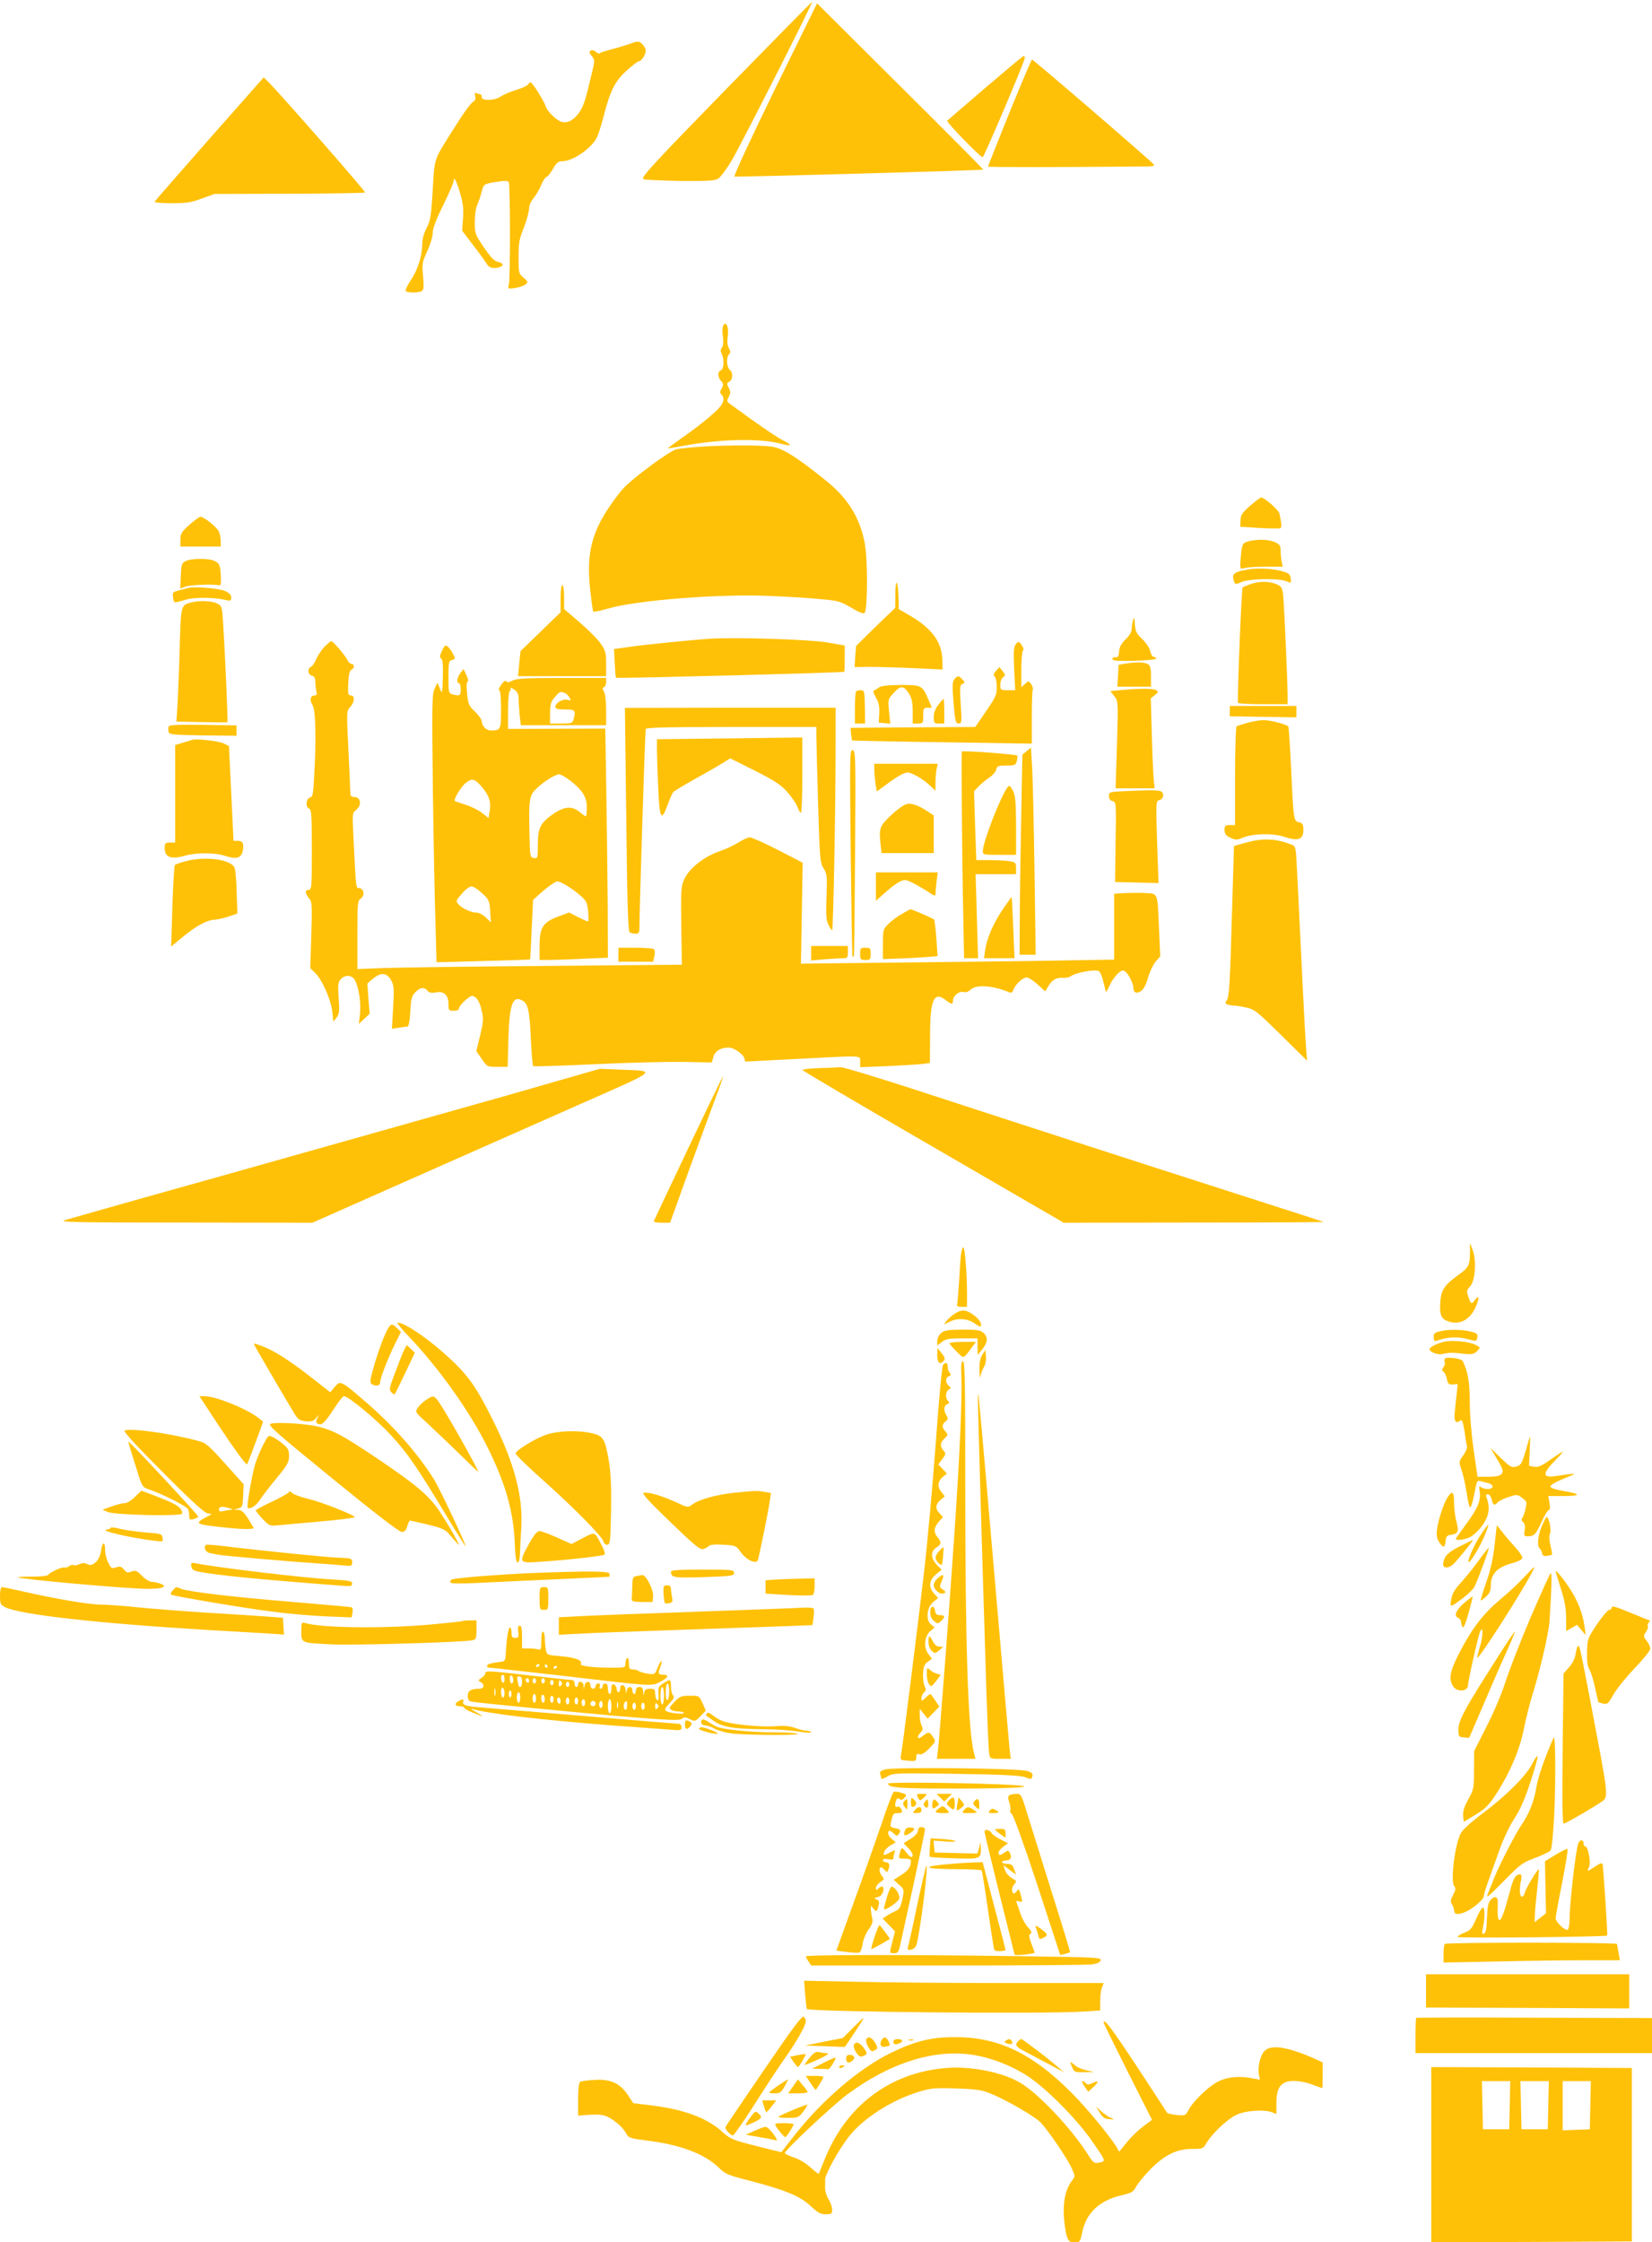 <?xml version="1.0" standalone="no"?>
<!DOCTYPE svg PUBLIC "-//W3C//DTD SVG 20010904//EN"
 "http://www.w3.org/TR/2001/REC-SVG-20010904/DTD/svg10.dtd">
<svg version="1.0" xmlns="http://www.w3.org/2000/svg"
 width="943pt" height="1280pt" viewBox="0 0 943 1280"
 preserveAspectRatio="xMidYMid meet">
<g transform="translate(0,1280) scale(0.1,-0.1)"
fill="#ffc107" stroke="none">
<path d="M4142 12288 c-427 -438 -487 -504 -469 -511 11 -4 106 -8 212 -10
161 -1 195 1 216 14 13 9 48 56 77 105 54 92 466 904 458 904 -2 0 -224 -226
-494 -502z"/>
<path d="M4422 12288 c-142 -292 -236 -494 -229 -496 17 -3 1418 35 1420 40 1
1 -212 216 -474 476 l-475 473 -242 -493z"/>
<path d="M3590 12548 c-30 -10 -79 -25 -108 -32 -29 -8 -56 -16 -59 -20 -4 -3
-14 0 -22 8 -10 9 -22 12 -29 7 -10 -6 -9 -13 6 -31 18 -22 18 -25 -1 -104
-35 -148 -46 -182 -69 -216 -30 -44 -67 -65 -101 -56 -29 7 -84 60 -93 91 -9
30 -76 135 -85 135 -4 0 -12 -6 -16 -13 -4 -7 -35 -21 -68 -31 -33 -10 -72
-27 -87 -37 -33 -24 -108 -26 -108 -4 0 8 -2 15 -4 15 -2 0 -12 3 -22 7 -14 5
-16 2 -12 -15 4 -13 1 -25 -7 -30 -18 -9 -58 -65 -133 -185 -95 -151 -92 -140
-102 -324 -9 -148 -13 -172 -35 -215 -16 -31 -25 -64 -25 -94 0 -65 -26 -146
-66 -205 -19 -28 -31 -55 -28 -60 7 -11 75 -12 92 0 11 6 12 25 7 84 -7 72 -5
80 24 143 17 37 31 83 31 104 0 25 19 76 60 159 33 67 60 129 60 139 0 30 17
-2 37 -73 16 -53 20 -88 16 -141 l-5 -71 64 -84 c36 -46 70 -94 77 -106 12
-23 42 -30 75 -17 24 9 19 22 -12 29 -21 4 -41 26 -80 83 -50 74 -52 80 -52
144 0 38 6 82 15 100 8 18 19 52 25 75 11 44 10 44 106 58 25 4 45 2 48 -4 9
-14 9 -550 1 -584 -7 -26 -6 -26 30 -22 41 6 75 21 75 35 0 5 -11 17 -25 28
-23 19 -25 26 -25 113 0 81 4 105 30 169 16 41 29 89 30 107 0 19 10 43 25 61
13 16 34 50 44 76 11 25 25 46 30 46 6 0 22 20 37 45 21 37 31 45 55 45 58 0
164 72 195 133 9 16 26 71 39 121 38 149 66 204 132 263 32 29 63 53 69 53 18
0 46 49 39 69 -3 10 -13 25 -23 33 -15 14 -23 14 -72 -4z"/>
<path d="M5625 12299 c-115 -99 -214 -184 -218 -188 -7 -7 181 -201 202 -209
7 -2 241 548 241 568 0 6 -3 10 -7 10 -5 0 -102 -82 -218 -181z"/>
<path d="M5762 12157 c-67 -166 -122 -305 -122 -308 0 -4 426 -4 913 1 21 0
37 4 35 9 -4 11 -689 601 -697 601 -3 0 -61 -136 -129 -303z"/>
<path d="M1195 12007 c-170 -193 -311 -355 -313 -359 -2 -4 42 -8 97 -8 85 0
113 4 174 27 l72 26 427 1 c235 1 429 4 432 7 5 5 -482 561 -552 631 l-27 26
-310 -351z"/>
<path d="M4126 10935 c-3 -9 -3 -36 1 -60 3 -29 1 -50 -6 -59 -9 -11 -9 -20
-2 -35 16 -30 14 -88 -4 -95 -20 -7 -19 -40 1 -61 14 -14 15 -20 4 -41 -11
-19 -11 -27 -2 -36 22 -22 12 -53 -25 -89 -54 -51 -127 -108 -212 -167 -41
-29 -72 -52 -69 -52 3 0 41 6 84 14 219 41 438 45 562 13 63 -17 67 -8 10 20
-35 17 -167 108 -302 208 -18 13 -18 17 -6 40 11 21 11 29 0 51 -13 23 -12 27
3 35 21 12 22 52 2 69 -18 15 -20 71 -3 88 9 9 9 17 -2 36 -8 16 -10 39 -6 65
9 56 -12 98 -28 56z"/>
<path d="M4000 10250 c-58 -4 -120 -10 -139 -15 -38 -8 -249 -164 -303 -223
-19 -21 -54 -67 -77 -101 -106 -156 -134 -276 -112 -479 7 -64 15 -120 17
-123 2 -4 40 4 85 17 164 48 639 85 924 72 99 -4 229 -12 289 -18 101 -9 114
-13 175 -49 43 -26 69 -36 76 -30 18 18 19 305 1 399 -28 148 -99 260 -228
362 -170 136 -244 181 -307 189 -69 9 -261 8 -401 -1z"/>
<path d="M7136 9913 c-46 -41 -54 -53 -55 -84 l-1 -36 111 -7 c60 -3 114 -4
118 -1 8 4 6 28 -5 82 -4 21 -86 93 -105 93 -5 0 -33 -21 -63 -47z"/>
<path d="M1081 9804 c-45 -40 -51 -51 -51 -85 l0 -39 115 0 115 0 0 29 c0 16
-4 41 -9 54 -10 25 -86 87 -107 87 -6 0 -35 -21 -63 -46z"/>
<path d="M7124 9709 c-28 -8 -32 -14 -38 -55 -3 -26 -6 -60 -6 -76 0 -26 2
-28 23 -21 12 4 66 8 120 8 l99 0 -6 29 c-3 16 -6 44 -6 63 0 29 -5 36 -35 49
-38 16 -103 17 -151 3z"/>
<path d="M1060 9597 c-23 -11 -25 -19 -28 -85 l-3 -72 28 11 c26 10 161 16
192 8 11 -3 14 7 12 46 -3 69 -8 80 -37 93 -33 16 -133 15 -164 -1z"/>
<path d="M7135 9551 c-94 -15 -108 -26 -89 -74 5 -14 10 -13 42 1 44 19 211
22 255 4 27 -12 28 -11 25 15 -2 22 -11 31 -38 39 -52 17 -138 23 -195 15z"/>
<path d="M5111 9413 l-1 -83 -112 -108 -111 -109 -5 -60 -4 -61 83 1 c46 0
159 -3 252 -7 l167 -8 0 39 c0 113 -54 191 -183 267 l-67 39 -1 61 c-2 100
-17 124 -18 29z"/>
<path d="M7137 9465 c-21 -7 -41 -16 -44 -18 -6 -7 -32 -649 -26 -659 2 -5 67
-8 144 -8 l139 0 0 48 c0 77 -20 533 -26 580 -5 38 -10 45 -39 58 -43 17 -98
17 -148 -1z"/>
<path d="M3200 9383 l0 -78 -114 -111 -115 -111 -7 -72 -7 -71 252 0 251 0 0
71 c0 62 -4 76 -31 115 -17 25 -71 79 -120 121 l-89 76 0 68 c0 39 -4 69 -10
69 -6 0 -10 -32 -10 -77z"/>
<path d="M1075 9444 c-11 -3 -36 -10 -56 -15 -32 -8 -35 -11 -31 -39 5 -35 0
-34 70 -14 54 16 164 15 235 -2 23 -5 27 -3 27 15 0 16 -11 26 -37 38 -38 15
-171 26 -208 17z"/>
<path d="M1087 9360 c-54 -16 -54 -16 -61 -247 -3 -120 -9 -266 -12 -325 l-7
-107 144 -3 c79 -2 145 -2 147 -1 4 1 -12 368 -24 561 -6 100 -7 103 -35 117
-30 16 -107 18 -152 5z"/>
<path d="M6468 9260 c-4 -14 -8 -36 -8 -51 0 -15 -13 -38 -34 -58 -25 -24 -36
-44 -38 -70 -2 -28 -7 -35 -20 -33 -10 2 -18 -3 -18 -10 0 -10 28 -12 125 -10
69 2 125 7 125 13 0 5 -6 9 -14 9 -7 0 -16 14 -20 32 -3 18 -23 47 -45 69 -34
32 -40 44 -43 86 -2 39 -4 43 -10 23z"/>
<path d="M4055 9154 c-105 -7 -377 -34 -465 -47 l-85 -12 4 -80 c2 -44 5 -82
7 -84 5 -5 1297 29 1303 34 2 2 3 37 3 77 l0 73 -103 18 c-102 17 -519 30
-664 21z"/>
<path d="M1852 9108 c-17 -18 -38 -50 -47 -71 -9 -21 -22 -40 -30 -44 -22 -8
-18 -44 5 -50 15 -4 20 -14 20 -37 0 -17 3 -41 6 -53 5 -17 2 -23 -10 -23 -25
0 -30 -27 -12 -55 18 -27 22 -199 9 -412 -5 -97 -8 -112 -24 -116 -23 -6 -26
-55 -4 -63 13 -5 15 -41 15 -235 0 -221 -1 -229 -20 -229 -22 0 -18 -22 8 -53
13 -14 14 -46 9 -206 l-6 -188 28 -27 c40 -38 91 -155 98 -222 l6 -56 18 23
c16 21 18 36 12 112 -5 76 -3 90 12 107 24 27 61 25 79 -2 23 -37 38 -133 31
-196 l-7 -57 31 29 31 29 -7 87 -6 86 32 27 c48 40 81 35 107 -15 13 -25 14
-51 8 -151 l-7 -120 39 6 c22 4 44 7 50 7 7 0 13 31 16 85 4 72 8 89 28 110
27 29 52 32 71 9 9 -11 22 -14 47 -9 46 9 72 -15 72 -67 0 -36 2 -38 30 -38
19 0 30 5 30 14 0 8 16 28 36 46 33 28 38 30 57 17 14 -9 27 -35 35 -70 13
-51 12 -64 -7 -147 l-22 -90 31 -45 c31 -45 31 -45 89 -45 l59 0 4 158 c6 200
24 251 79 221 33 -17 42 -57 49 -217 4 -84 10 -155 13 -158 3 -3 162 2 354 11
191 9 420 15 507 13 l159 -3 9 31 c9 34 41 54 88 54 31 0 90 -43 90 -66 0 -8
3 -14 8 -14 4 0 133 7 287 15 391 20 365 22 365 -16 l0 -31 153 6 c83 4 173 9
199 12 l46 6 1 153 c0 210 22 259 91 205 31 -25 40 -25 40 -2 0 27 35 56 60
49 14 -3 29 2 41 14 30 30 127 24 221 -16 11 -4 18 0 22 13 10 31 53 72 76 72
11 0 40 -18 63 -40 l43 -39 18 29 c21 37 49 52 85 48 16 -1 35 3 43 9 17 15
91 32 135 33 30 0 33 -3 48 -52 8 -28 15 -59 16 -67 0 -9 7 0 16 19 23 54 62
100 84 100 20 0 58 -66 59 -102 0 -25 18 -32 44 -15 14 10 28 36 39 75 9 33
29 74 43 92 l27 31 -7 157 c-9 209 -5 200 -75 204 -31 2 -84 1 -118 0 l-63 -4
0 -188 0 -188 -362 -6 c-200 -3 -602 -8 -895 -11 l-531 -6 5 288 5 288 -141
73 c-77 39 -150 72 -161 72 -10 0 -40 -13 -66 -30 -26 -16 -70 -37 -98 -46
-94 -31 -180 -98 -210 -163 -19 -43 -20 -61 -17 -267 l3 -221 -774 -7 c-425
-3 -842 -9 -925 -12 l-153 -6 0 195 c0 183 1 195 20 208 24 17 17 59 -10 59
-19 0 -18 -9 -34 327 -5 98 -4 103 18 121 32 25 25 72 -10 72 -17 0 -24 6 -24
20 0 11 -5 121 -11 246 -11 223 -11 226 10 248 26 28 28 66 4 66 -16 0 -18 9
-15 71 3 49 8 72 18 76 18 7 18 33 1 33 -8 0 -19 10 -24 23 -13 26 -82 107
-92 107 -4 0 -21 -15 -39 -32z"/>
<path d="M5799 9123 c-13 -15 -14 -40 -10 -141 l6 -122 -42 0 c-41 0 -43 1
-43 31 0 18 7 37 16 43 14 11 14 14 -3 35 l-18 23 -19 -21 c-15 -17 -17 -24
-8 -33 7 -7 12 -34 12 -61 0 -43 -7 -58 -62 -138 l-61 -89 -356 -2 -356 -3 3
-35 c2 -19 5 -36 6 -37 1 -1 232 -6 514 -10 l512 -8 0 147 c0 80 2 152 5 160
3 7 -1 22 -9 33 -14 19 -15 19 -35 1 l-21 -19 0 99 c0 55 4 104 9 110 6 5 3
18 -7 32 -17 22 -19 22 -33 5z"/>
<path d="M2523 9085 c-13 -28 -15 -38 -5 -44 9 -5 12 -35 10 -107 -3 -95 -4
-98 -17 -65 l-14 34 -16 -34 c-15 -31 -16 -85 -10 -584 4 -302 11 -646 15
-764 l6 -214 267 7 c146 4 267 8 267 9 1 1 5 78 9 171 l8 169 40 36 c22 20 53
45 70 55 29 20 30 19 71 -3 22 -12 60 -38 84 -59 39 -34 44 -42 49 -94 3 -32
3 -58 -1 -58 -4 0 -29 11 -57 25 l-50 26 -60 -22 c-89 -33 -109 -63 -109 -167
l0 -82 53 0 c28 0 116 3 195 7 l142 6 -1 291 c-1 160 -5 454 -8 654 l-6 363
-277 -1 -278 -1 0 105 c0 60 4 107 10 111 6 4 7 11 4 17 -4 5 5 2 20 -7 19
-13 26 -26 26 -50 0 -17 3 -60 6 -94 l7 -61 243 0 244 0 0 85 c0 50 -5 94 -12
106 -10 17 -10 23 0 26 6 3 12 16 12 29 l0 24 -252 0 c-207 0 -258 -3 -282
-15 -21 -11 -31 -12 -36 -4 -5 7 -15 -1 -29 -20 -12 -17 -18 -31 -12 -31 7 0
11 -38 11 -109 0 -117 -2 -121 -57 -121 -28 0 -52 24 -53 53 0 10 -18 34 -39
55 -36 34 -39 43 -45 105 -4 43 -3 67 4 67 5 0 2 16 -7 35 l-17 36 -18 -23
c-19 -25 -24 -58 -8 -58 6 0 10 -16 10 -35 0 -36 -6 -40 -47 -29 -22 6 -23 11
-23 99 0 85 2 93 21 98 19 5 19 7 5 34 -8 16 -22 35 -30 42 -13 11 -18 8 -33
-24z m701 -241 c9 -4 21 -15 27 -26 9 -18 8 -19 -11 -13 -25 8 -70 -18 -70
-40 0 -11 13 -15 55 -15 59 0 63 -5 49 -57 -6 -21 -12 -23 -70 -23 l-64 0 0
59 c0 49 4 65 26 90 27 33 32 35 58 25z m28 -498 c72 -55 98 -96 98 -155 0
-28 -3 -51 -6 -51 -3 0 -19 11 -36 25 -41 34 -83 32 -142 -6 -80 -54 -96 -83
-96 -178 0 -80 -1 -82 -22 -79 -23 3 -23 6 -26 153 -4 184 0 206 42 245 40 39
106 79 127 80 9 0 36 -15 61 -34z m-513 -25 c48 -52 65 -93 57 -144 l-7 -47
-37 29 c-20 16 -62 37 -92 46 -30 10 -58 20 -63 22 -11 6 34 82 62 104 32 26
48 24 80 -10z m13 -620 c39 -36 42 -42 46 -102 l4 -64 -29 28 c-16 15 -39 27
-51 27 -31 0 -84 24 -104 47 -17 19 -17 21 18 61 19 23 44 42 55 42 11 0 38
-17 61 -39z"/>
<path d="M6420 9011 l-35 -6 -3 -62 -4 -63 96 0 96 0 0 60 c0 48 -4 61 -19 70
-21 11 -74 11 -131 1z"/>
<path d="M5448 8923 c-12 -15 -13 -36 -5 -135 9 -106 12 -118 29 -118 18 0 19
6 12 110 -6 97 -5 110 10 116 16 6 16 8 0 25 -21 23 -27 24 -46 2z"/>
<path d="M5016 8875 c-10 -8 -23 -16 -28 -17 -6 -2 0 -20 12 -40 16 -28 21
-50 19 -90 l-3 -53 33 -3 33 -3 -7 69 c-7 70 -7 70 28 108 39 43 57 41 87 -8
15 -24 20 -51 20 -100 l0 -68 30 0 c29 0 30 2 30 45 0 41 2 45 25 45 l24 0
-20 48 c-35 80 -38 82 -158 82 -76 -1 -111 -5 -125 -15z"/>
<path d="M6402 8861 l-64 -6 22 -28 c23 -29 23 -30 16 -278 l-8 -249 112 0
111 0 -5 48 c-3 26 -8 141 -11 256 l-6 210 23 18 c20 15 21 19 8 28 -16 10
-91 11 -198 1z"/>
<path d="M4887 8853 c-4 -3 -7 -46 -7 -95 l0 -88 29 0 29 0 -1 95 c-2 89 -3
95 -23 95 -11 0 -24 -3 -27 -7z"/>
<path d="M5356 8777 c-17 -22 -26 -47 -26 -70 0 -34 2 -37 30 -37 l30 0 0 70
c0 39 -2 70 -4 70 -3 0 -16 -15 -30 -33z"/>
<path d="M7020 8740 l0 -29 190 -3 190 -3 0 33 0 32 -190 0 -190 0 0 -30z"/>
<path d="M3575 8122 c5 -461 10 -639 19 -644 6 -4 21 -8 34 -8 17 0 22 6 22
28 -1 74 32 1129 36 1140 3 9 109 12 489 12 l485 0 0 -57 c0 -32 5 -206 10
-387 9 -308 11 -331 31 -363 20 -31 21 -45 17 -161 -4 -99 -2 -134 10 -159 8
-18 18 -33 22 -33 7 0 20 715 20 1087 l0 183 -601 0 -602 -1 8 -637z"/>
<path d="M7121 8674 c-29 -8 -57 -17 -62 -20 -5 -3 -9 -131 -9 -285 l0 -279
-30 0 c-26 0 -30 -4 -30 -28 0 -22 7 -32 33 -44 30 -14 37 -14 68 -1 58 25
175 28 240 6 78 -26 109 -16 109 38 0 33 -4 40 -25 45 -31 8 -31 8 -45 303 -6
129 -13 238 -16 243 -8 13 -105 38 -143 37 -20 0 -60 -7 -90 -15z"/>
<path d="M963 8653 c-3 -6 -3 -20 -1 -30 3 -16 19 -18 196 -21 l192 -2 0 29 0
30 -191 3 c-141 2 -193 0 -196 -9z"/>
<path d="M3983 8583 l-233 -3 0 -58 c0 -31 3 -128 7 -214 7 -181 18 -202 53
-105 12 34 27 67 32 74 5 7 60 40 121 74 62 34 133 75 159 91 l46 29 140 -70
c113 -57 147 -79 185 -121 25 -28 52 -67 59 -86 6 -19 16 -34 20 -34 4 0 8 97
8 215 l0 215 -182 -2 c-101 -2 -288 -4 -415 -5z"/>
<path d="M1095 8576 c-5 -2 -29 -9 -52 -16 l-43 -13 0 -279 0 -278 -30 0 c-27
0 -30 -3 -30 -34 0 -49 38 -63 111 -42 68 20 175 20 235 0 63 -21 91 -13 100
30 7 42 0 56 -30 56 l-23 0 -13 271 -13 270 -30 15 c-27 14 -159 29 -182 20z"/>
<path d="M5860 8512 l-24 -20 -7 -373 c-4 -206 -8 -463 -8 -571 l-1 -198 46 0
46 0 -7 491 c-4 270 -10 536 -14 591 l-6 100 -25 -20z"/>
<path d="M4856 7933 c4 -323 8 -590 10 -592 2 -2 6 -2 8 0 2 2 5 267 7 589 4
553 3 585 -14 588 -16 3 -17 -26 -11 -585z"/>
<path d="M5490 8510 c-3 -48 2 -623 7 -862 l6 -318 40 0 40 0 -7 240 -7 240
115 0 116 0 0 34 c0 31 -3 34 -37 40 -21 3 -72 6 -114 6 l-76 0 -7 197 -6 196
27 29 c16 16 43 38 61 50 17 11 35 31 38 44 6 22 11 24 59 24 49 0 53 2 59 26
4 15 5 28 2 31 -6 7 -316 30 -316 23z"/>
<path d="M4991 8403 c0 -21 4 -57 7 -80 l7 -41 74 54 c45 33 84 54 100 54 27
0 86 -34 134 -78 l27 -26 0 46 c0 25 3 60 6 77 l7 31 -182 0 -181 0 1 -37z"/>
<path d="M5753 8308 c-39 -48 -143 -315 -143 -367 0 -20 5 -21 95 -21 l95 0 0
168 c-1 140 -4 172 -19 200 -14 26 -20 31 -28 20z"/>
<path d="M6403 8283 c-69 -4 -73 -5 -73 -27 0 -16 7 -26 21 -29 20 -6 21 -9
17 -234 l-3 -228 124 -3 124 -3 -8 234 c-7 232 -7 234 14 240 25 6 28 42 5 51
-15 6 -76 6 -221 -1z"/>
<path d="M5172 8209 c-35 -13 -122 -90 -139 -123 -11 -22 -13 -45 -8 -92 l7
-64 149 0 149 0 0 108 0 107 -33 22 c-53 36 -99 52 -125 42z"/>
<path d="M7170 8003 c-14 -2 -48 -10 -76 -18 l-50 -14 -13 -428 c-9 -337 -15
-432 -26 -449 -12 -19 -12 -23 1 -28 9 -3 24 -6 34 -6 11 0 43 -5 72 -11 50
-11 62 -21 201 -158 l148 -146 -6 75 c-5 65 -30 563 -51 1007 -7 141 -7 142
-33 152 -73 28 -133 35 -201 24z"/>
<path d="M1060 7884 c-30 -8 -58 -18 -62 -22 -3 -4 -10 -110 -14 -236 l-7
-229 68 56 c75 62 140 97 182 97 16 1 50 9 78 18 l50 17 -4 119 c-1 66 -7 130
-12 142 -18 48 -167 68 -279 38z"/>
<path d="M5000 7739 l0 -81 53 47 c28 26 66 54 83 62 28 14 34 13 80 -10 27
-14 66 -37 87 -51 32 -22 37 -23 37 -8 0 9 3 41 6 70 l7 52 -177 0 -176 0 0
-81z"/>
<path d="M5722 7606 c-54 -81 -89 -163 -99 -232 l-6 -44 87 0 87 0 -7 173 c-4
94 -8 173 -9 175 -2 2 -25 -31 -53 -72z"/>
<path d="M5150 7584 c-25 -14 -60 -39 -77 -57 -32 -30 -33 -33 -33 -117 l0
-85 83 3 c45 1 115 5 156 8 l73 6 -7 101 c-4 56 -10 105 -14 109 -4 5 -130 59
-135 58 -1 0 -21 -12 -46 -26z"/>
<path d="M4630 7359 l0 -42 77 7 c42 3 89 6 105 6 25 0 28 3 28 35 l0 35 -105
0 -105 0 0 -41z"/>
<path d="M3530 7350 l0 -40 99 0 99 0 7 30 c4 16 4 34 0 40 -3 6 -49 10 -106
10 l-99 0 0 -40z"/>
<path d="M4910 7355 c0 -32 2 -35 30 -35 28 0 30 3 30 35 0 32 -2 35 -30 35
-28 0 -30 -3 -30 -35z"/>
<path d="M4678 6703 c-54 -2 -98 -7 -98 -11 1 -4 336 -202 746 -439 l746 -433
746 1 c411 0 743 2 737 4 -5 2 -215 70 -465 150 -787 253 -1169 377 -1886 611
-210 68 -393 123 -405 122 -13 -1 -68 -4 -121 -5z"/>
<path d="M3170 6626 c-140 -41 -439 -126 -665 -189 -225 -64 -603 -170 -840
-237 -236 -67 -614 -173 -840 -236 -225 -64 -430 -122 -455 -129 -39 -12 58
-14 684 -14 l729 -1 546 242 c300 133 737 326 969 429 471 208 454 194 247
203 l-120 5 -255 -73z"/>
<path d="M3930 6248 c-107 -225 -196 -414 -198 -419 -2 -5 18 -9 45 -9 l48 0
109 303 c61 166 129 353 153 416 24 63 42 115 40 117 -1 1 -90 -182 -197 -408z"/>
<path d="M8391 5647 c-1 -73 -7 -83 -73 -130 -72 -53 -91 -81 -96 -143 -6 -71
2 -98 33 -112 67 -31 132 -2 166 72 25 54 24 79 -1 46 -21 -28 -23 -27 -39 19
-10 31 -9 37 11 58 29 31 37 147 14 208 l-15 40 0 -58z"/>
<path d="M5486 5643 c-3 -21 -8 -90 -11 -153 -4 -63 -9 -123 -11 -132 -4 -14
1 -18 25 -18 l31 0 0 73 c0 111 -12 267 -21 267 -4 0 -10 -17 -13 -37z"/>
<path d="M5470 5312 c-23 -10 -53 -34 -70 -56 -15 -19 -14 -19 17 -3 47 25
104 22 147 -8 32 -22 36 -22 36 -6 0 19 -31 51 -67 70 -24 12 -40 13 -63 3z"/>
<path d="M2333 5171 c171 -179 350 -430 450 -633 102 -205 147 -363 155 -540
3 -81 8 -118 17 -118 7 0 12 19 13 48 1 26 4 97 8 157 9 178 -41 365 -163 609
-91 183 -138 251 -240 346 -119 112 -261 210 -304 210 -6 0 22 -35 64 -79z"/>
<path d="M2216 5218 c-20 -31 -59 -136 -86 -232 -18 -64 -19 -80 -8 -87 24
-16 48 -10 48 11 0 23 49 148 90 229 l29 58 -23 22 c-28 26 -32 26 -50 -1z"/>
<path d="M5373 5191 c-13 -11 -23 -30 -23 -46 l0 -26 26 20 c23 18 41 21 115
21 l89 0 0 -47 1 -48 23 29 c34 41 38 71 11 96 -18 17 -34 20 -121 20 -82 -1
-103 -4 -121 -19z"/>
<path d="M8214 5199 c-26 -7 -32 -14 -30 -34 1 -18 5 -24 16 -19 55 21 118 25
172 11 56 -15 56 -15 61 8 3 20 -2 25 -39 34 -51 13 -136 13 -180 0z"/>
<path d="M8241 5140 c-41 -10 -81 -31 -81 -41 0 -19 55 -37 80 -27 14 5 50 7
80 4 83 -10 92 -9 113 13 19 19 19 19 -10 34 -37 19 -137 29 -182 17z"/>
<path d="M5420 5132 c0 -4 18 -25 40 -47 44 -43 36 -46 91 28 l20 27 -75 0
c-42 0 -76 -4 -76 -8z"/>
<path d="M1450 5126 c0 -4 167 -291 226 -388 24 -41 33 -47 68 -51 33 -3 45 0
59 17 l18 21 -10 -21 c-12 -24 -6 -34 20 -34 12 0 37 29 70 80 28 44 56 80 62
80 26 0 187 -134 268 -222 95 -103 148 -180 314 -455 60 -100 111 -181 112
-179 6 5 -148 330 -179 380 -94 150 -232 307 -395 447 -137 118 -140 120 -172
82 l-26 -31 -94 74 c-123 97 -218 159 -281 184 -53 21 -60 23 -60 16z"/>
<path d="M2307 5094 c-8 -16 -31 -74 -51 -128 -34 -89 -36 -100 -22 -114 9 -9
17 -14 19 -11 3 2 29 57 60 121 l55 116 -23 22 -23 22 -15 -28z"/>
<path d="M5350 5063 c0 -44 16 -57 38 -30 8 10 5 21 -13 42 l-24 30 -1 -42z"/>
<path d="M5608 5068 c-13 -20 -18 -45 -17 -90 1 -35 4 -50 6 -34 3 16 11 39
19 52 9 13 14 39 12 60 l-3 38 -17 -26z"/>
<path d="M8248 5044 c-4 -3 -4 -12 -1 -20 3 -8 -1 -21 -8 -30 -10 -13 -10 -17
0 -23 7 -5 16 -24 20 -42 6 -29 11 -34 35 -32 l27 2 -6 -57 c-3 -31 -8 -78
-11 -103 -6 -50 6 -69 30 -49 12 9 16 -2 26 -62 6 -40 12 -80 14 -88 1 -8 -9
-30 -22 -49 -25 -34 -25 -35 -10 -80 9 -25 22 -82 29 -126 6 -44 15 -84 19
-88 7 -8 18 29 35 121 5 24 11 32 23 28 10 -3 29 -8 45 -12 36 -8 36 -34 -1
-34 -15 0 -33 5 -40 12 -8 8 -10 3 -6 -24 9 -52 -10 -99 -77 -188 -32 -44 -59
-82 -59 -85 0 -11 52 -4 79 9 39 21 87 77 101 121 12 35 10 68 -5 108 -5 11
-2 17 8 17 9 0 18 -13 22 -30 7 -33 16 -37 34 -16 7 8 34 21 61 30 49 16 51
16 79 -5 27 -20 28 -23 19 -62 -5 -23 -13 -46 -19 -53 -6 -7 -4 -15 5 -23 10
-8 13 -23 9 -47 -5 -31 -3 -34 18 -34 36 0 46 10 79 83 17 37 35 67 41 67 7 0
8 14 4 40 l-7 40 88 0 c102 0 100 12 -3 29 -48 9 -73 17 -73 26 0 8 35 28 78
45 83 34 87 33 -55 13 -69 -9 -68 16 3 89 64 66 61 66 -31 2 -47 -33 -66 -41
-89 -37 l-28 6 4 83 c2 46 3 82 1 81 -2 -2 -13 -39 -25 -82 -21 -71 -26 -79
-53 -87 -27 -7 -35 -2 -89 50 l-59 57 27 -45 c47 -78 50 -88 36 -105 -9 -10
-31 -15 -74 -15 l-62 0 -22 153 c-13 91 -22 200 -22 272 0 112 -11 175 -40
235 -7 15 -90 27 -102 14z"/>
<path d="M5488 4934 c5 -110 -10 -447 -39 -874 -25 -377 -87 -1190 -95 -1252
l-6 -48 110 0 110 0 -8 33 c-34 123 -50 614 -50 1510 0 589 -2 727 -13 727
-10 0 -12 -22 -9 -96z"/>
<path d="M5383 5008 c-6 -7 -25 -211 -42 -453 -18 -242 -48 -573 -67 -735 -41
-351 -123 -1002 -131 -1040 -5 -27 -3 -28 41 -31 43 -4 46 -2 46 19 0 18 4 22
18 18 12 -4 30 6 56 33 38 39 39 40 22 65 -20 31 -26 32 -60 5 -29 -23 -37 -7
-10 22 12 13 13 22 5 38 -6 11 -11 37 -11 58 l0 38 23 -28 22 -28 34 35 33 34
-23 34 c-12 18 -24 35 -26 37 -2 3 -14 -6 -28 -19 -24 -23 -25 -23 -25 -3 0
11 7 26 15 33 12 10 12 16 3 34 -6 11 -10 44 -9 71 2 40 7 54 26 68 l25 18
-22 29 c-27 37 -21 101 14 130 l23 20 -22 18 c-30 26 -22 98 16 129 l26 21
-22 24 c-34 36 -30 77 9 110 l33 27 -27 28 c-36 37 -37 77 -3 99 30 20 31 28
5 61 -23 29 -19 55 13 91 l20 22 -22 23 c-24 27 -21 52 12 78 l20 17 -20 26
c-24 30 -20 62 11 87 l21 17 -24 26 -25 26 23 31 c21 28 21 32 7 48 -22 24
-20 46 6 70 20 19 20 22 5 39 -22 24 -21 41 1 58 14 11 15 16 5 33 -18 29 -16
58 4 65 12 5 14 9 5 18 -17 17 -15 55 4 66 14 8 14 10 0 21 -21 18 -20 47 1
55 12 5 14 9 5 18 -7 7 -12 22 -12 35 0 25 -12 30 -27 11z"/>
<path d="M5582 4835 c-2 -19 24 -908 48 -1670 6 -187 13 -355 16 -372 5 -33 5
-33 64 -33 l60 0 -6 43 c-2 23 -43 483 -89 1022 -86 996 -91 1046 -93 1010z"/>
<path d="M1156 4803 c157 -242 249 -372 255 -361 4 7 26 65 49 127 l42 115
-27 22 c-66 52 -244 124 -308 124 l-29 0 18 -27z"/>
<path d="M2433 4809 c-17 -11 -39 -31 -48 -45 -16 -25 -16 -25 57 -91 40 -37
121 -115 181 -173 59 -58 107 -104 107 -102 0 15 -191 353 -226 400 -29 38
-30 38 -71 11z"/>
<path d="M1544 4672 c-18 -6 35 -53 353 -312 240 -196 382 -305 396 -305 16 0
25 8 32 33 5 17 12 32 15 32 3 0 49 -11 102 -23 82 -20 101 -29 123 -56 15
-17 36 -42 47 -54 27 -31 -33 79 -100 181 -61 94 -135 156 -382 322 -171 114
-224 143 -309 165 -69 18 -244 29 -277 17z"/>
<path d="M711 4634 c-9 -4 64 -84 220 -240 178 -179 240 -234 259 -234 23 -1
22 -3 -12 -20 -71 -38 -65 -42 107 -60 61 -7 122 -10 138 -8 l27 3 -32 53
c-25 39 -39 52 -58 53 l-25 1 25 7 c23 6 25 12 28 72 l3 66 -62 69 c-146 163
-150 166 -203 180 -152 41 -380 73 -415 58z m599 -444 c21 -7 22 -8 5 -9 -11
-1 -30 -4 -42 -7 -17 -5 -23 -2 -23 10 0 17 19 19 60 6z"/>
<path d="M3115 4609 c-60 -21 -165 -85 -172 -105 -2 -6 68 -75 156 -153 177
-158 336 -319 346 -351 4 -13 13 -20 23 -18 15 3 17 26 20 197 2 141 -2 219
-13 284 -21 123 -32 141 -95 155 -80 19 -196 15 -265 -9z"/>
<path d="M1502 4552 c-16 -31 -37 -82 -46 -112 -19 -64 -49 -240 -42 -247 12
-12 49 12 70 46 13 20 56 76 95 123 62 75 71 92 71 126 0 33 -6 45 -31 66 -17
15 -44 33 -59 41 -28 14 -28 14 -58 -43z"/>
<path d="M740 4543 c4 -16 23 -74 40 -130 30 -98 33 -103 67 -114 72 -23 221
-99 227 -114 3 -9 6 -27 6 -40 0 -20 4 -22 25 -17 13 4 26 10 27 14 3 6 -390
428 -398 428 -2 0 1 -12 6 -27z"/>
<path d="M770 4255 c-20 -21 -44 -35 -59 -36 -15 0 -48 -9 -76 -19 l-50 -18
30 -13 c41 -18 425 -26 425 -9 0 32 -27 51 -124 89 -58 23 -106 41 -108 41 -2
0 -19 -16 -38 -35z"/>
<path d="M1650 4283 c0 -5 -43 -29 -95 -54 -52 -24 -94 -47 -95 -51 0 -4 18
-26 39 -49 40 -41 40 -41 98 -35 32 3 142 13 245 22 103 9 185 20 183 24 -9
15 -202 90 -270 105 -38 9 -77 23 -87 32 -10 9 -18 12 -18 6z"/>
<path d="M4195 4279 c-101 -10 -208 -39 -244 -68 -24 -18 -25 -18 -95 15 -79
36 -154 58 -182 52 -12 -2 29 -48 150 -164 136 -132 171 -161 189 -157 12 3
27 11 32 17 7 8 34 11 83 8 73 -4 74 -5 103 -46 31 -42 86 -67 95 -42 7 19 62
288 68 337 l7 46 -38 7 c-43 7 -44 7 -168 -5z"/>
<path d="M8264 4254 c-23 -34 -54 -129 -61 -185 -4 -34 -1 -53 12 -72 23 -36
33 -34 37 6 2 26 8 33 28 35 44 7 49 17 34 75 -8 29 -14 78 -14 110 0 62 -10
71 -36 31z"/>
<path d="M8799 4083 c-22 -55 -26 -112 -9 -123 4 -3 9 -14 12 -25 2 -15 10
-19 28 -17 14 2 27 6 29 7 2 2 -2 26 -9 54 -7 31 -8 56 -2 66 9 17 -6 95 -19
95 -4 0 -17 -26 -30 -57z"/>
<path d="M8452 4038 c-38 -58 -77 -146 -69 -155 8 -7 62 82 89 145 15 36 26
67 24 69 -2 2 -22 -25 -44 -59z"/>
<path d="M630 4078 c0 -4 -8 -8 -17 -9 -60 -3 119 -46 265 -64 52 -7 54 -6 50
16 -3 23 -8 24 -96 31 -52 4 -118 14 -148 21 -30 8 -54 10 -54 5z"/>
<path d="M8532 3984 c-8 -75 -22 -141 -47 -213 -20 -57 -34 -105 -33 -107 2
-2 16 8 31 22 20 19 27 34 27 63 0 65 34 102 113 125 44 12 67 24 67 34 0 8
-19 36 -42 61 -24 26 -57 64 -73 86 l-31 38 -12 -109z"/>
<path d="M3020 3988 c-61 -112 -61 -112 68 -103 143 9 349 32 362 40 6 4 0 24
-15 53 -42 81 -36 79 -108 42 l-65 -34 -82 37 c-45 20 -90 37 -101 37 -12 0
-31 -22 -59 -72z"/>
<path d="M8333 3973 c-69 -35 -89 -56 -95 -98 -4 -28 29 -31 57 -5 23 22 120
141 113 139 -2 0 -35 -16 -75 -36z"/>
<path d="M577 3948 c-7 -55 -47 -94 -79 -77 -15 8 -27 8 -45 0 -13 -6 -29 -9
-34 -5 -6 3 -16 0 -24 -6 -8 -7 -20 -10 -27 -8 -14 5 -84 -28 -94 -43 -3 -5
-44 -9 -91 -9 -48 0 -84 -2 -82 -4 11 -11 632 -66 742 -66 85 0 117 13 74 29
-16 6 -38 11 -51 11 -12 0 -37 15 -55 34 -29 30 -37 33 -60 25 -21 -9 -29 -7
-43 11 -15 18 -23 20 -45 13 -25 -9 -29 -6 -45 26 -10 19 -18 52 -18 73 0 51
-16 48 -23 -4z"/>
<path d="M1175 3981 c-14 -14 -2 -41 20 -46 14 -3 36 -7 50 -10 26 -6 419 -40
570 -50 50 -3 114 -8 143 -11 49 -5 52 -4 52 18 0 22 -4 23 -78 26 -74 3 -423
38 -645 65 -59 7 -110 11 -112 8z"/>
<path d="M5362 3947 c-27 -29 -28 -49 -3 -71 18 -16 19 -15 24 36 2 29 4 54 3
55 -2 2 -12 -7 -24 -20z"/>
<path d="M8446 3899 c-27 -38 -73 -96 -102 -128 -41 -44 -55 -69 -60 -101 -8
-49 -9 -49 69 9 27 20 55 48 63 62 19 37 87 220 82 224 -1 1 -25 -28 -52 -66z"/>
<path d="M1092 3859 c2 -17 12 -25 38 -30 101 -21 346 -45 833 -82 39 -3 47
-1 47 13 0 15 -16 18 -117 24 -166 9 -655 68 -776 92 -25 5 -28 3 -25 -17z"/>
<path d="M8700 3797 c-30 -33 -92 -91 -137 -128 -96 -81 -158 -161 -230 -299
-57 -107 -66 -157 -37 -198 23 -33 84 -27 84 8 0 25 60 292 70 309 17 31 16
-28 -1 -85 -10 -32 -17 -63 -16 -68 2 -5 55 71 119 170 112 173 213 344 206
348 -2 1 -28 -25 -58 -57z"/>
<path d="M3830 3828 c1 -34 14 -36 188 -31 159 6 172 7 172 24 0 18 -11 19
-180 19 -137 0 -180 -3 -180 -12z"/>
<path d="M3030 3820 c-185 -8 -438 -28 -452 -37 -5 -2 -8 -9 -8 -15 0 -8 41
-9 138 -5 75 4 279 13 452 21 173 8 316 15 318 15 1 1 2 8 2 16 0 17 -106 18
-450 5z"/>
<path d="M8880 3829 c0 -2 14 -47 30 -99 22 -69 30 -115 30 -168 l0 -73 31 18
31 18 25 -30 25 -30 -7 50 c-11 78 -41 154 -91 227 -39 57 -74 99 -74 87z"/>
<path d="M8737 3567 c-59 -138 -123 -304 -143 -367 -21 -66 -67 -175 -108
-255 l-71 -140 -1 -110 c0 -105 -2 -112 -33 -167 -23 -41 -31 -67 -29 -93 l3
-35 67 40 c54 33 75 53 114 112 81 124 140 260 163 381 12 59 33 143 47 187
45 145 94 354 99 425 12 181 14 275 8 275 -5 0 -56 -114 -116 -253z"/>
<path d="M3633 3803 c-21 -4 -23 -11 -24 -64 -1 -32 -2 -65 -3 -71 -1 -9 17
-13 59 -13 l60 0 3 32 c4 36 -41 124 -61 122 -7 -1 -22 -4 -34 -6z"/>
<path d="M5353 3791 c-13 -11 -23 -28 -23 -39 0 -26 35 -56 56 -48 16 6 15 8
-4 22 -20 13 -20 16 -6 49 16 39 10 43 -23 16z"/>
<path d="M4423 3783 l-53 -4 0 -38 0 -38 130 -8 c71 -4 134 -4 140 0 5 3 10
26 10 51 l0 44 -87 -2 c-49 -1 -112 -3 -140 -5z"/>
<path d="M3788 3697 c4 -52 5 -54 29 -49 22 4 24 8 19 35 -3 16 -6 38 -6 48 0
13 -7 19 -22 19 -21 0 -23 -4 -20 -53z"/>
<path d="M0 3690 c0 -44 3 -51 28 -64 83 -43 530 -93 1162 -131 140 -8 295
-17 343 -20 l88 -6 -3 48 -3 48 -90 7 c-49 3 -205 14 -345 22 -140 9 -319 23
-397 31 -78 8 -171 15 -206 15 -66 0 -251 31 -445 75 -61 14 -116 25 -121 25
-6 0 -11 -21 -11 -50z"/>
<path d="M986 3721 c-10 -10 -14 -21 -9 -24 15 -9 416 -77 578 -97 88 -12 226
-24 306 -27 l146 -6 5 27 c3 16 1 29 -6 31 -6 2 -155 15 -331 30 -332 27 -596
58 -640 75 -33 13 -29 13 -49 -9z"/>
<path d="M3080 3675 c0 -63 1 -65 25 -65 24 0 25 2 25 65 0 63 -1 65 -25 65
-24 0 -25 -2 -25 -65z"/>
<path d="M8357 3649 c-47 -41 -60 -75 -32 -85 8 -4 15 -14 15 -23 0 -9 4 -22
9 -29 5 -9 17 19 34 80 14 51 25 94 23 95 -1 1 -23 -16 -49 -38z"/>
<path d="M9200 3624 c0 -8 -6 -14 -14 -14 -8 0 -39 -37 -70 -82 -54 -81 -55
-85 -57 -159 -1 -53 3 -82 14 -100 8 -13 23 -60 32 -104 10 -44 18 -81 19 -82
0 -1 13 -4 27 -8 24 -6 29 -1 59 52 18 32 72 99 121 150 49 51 89 101 89 111
0 11 -9 31 -20 45 -20 25 -20 28 -4 52 9 14 14 28 10 32 -3 3 -1 12 5 20 6 7
9 13 6 13 -3 0 -53 20 -111 44 -78 33 -106 41 -106 30z"/>
<path d="M4590 3623 c-25 -2 -297 -12 -605 -23 -308 -11 -613 -22 -677 -26
l-118 -6 0 -50 0 -50 118 6 c64 4 308 13 542 21 234 8 507 18 606 21 l182 7 6
45 c3 25 3 48 -1 51 -5 3 -28 5 -53 4z"/>
<path d="M5310 3598 c0 -22 7 -40 21 -51 20 -17 22 -18 40 -1 26 23 24 34 -5
34 -18 0 -26 6 -28 22 -5 37 -28 34 -28 -4z"/>
<path d="M2639 3546 c-2 -2 -86 -11 -186 -20 -272 -24 -625 -19 -715 10 -16 5
-18 -1 -18 -49 0 -67 -3 -65 176 -74 126 -6 739 12 797 23 25 5 27 9 27 60 l0
54 -38 0 c-21 0 -41 -2 -43 -4z"/>
<path d="M2958 3485 c4 -30 1 -35 -17 -35 -17 0 -21 6 -21 30 0 17 -4 30 -9
30 -9 0 -19 -60 -24 -149 -2 -41 -4 -45 -32 -48 -51 -6 -75 -13 -75 -23 0 -6
6 -10 14 -10 8 0 187 -20 398 -44 546 -64 526 -63 576 -37 47 24 54 41 17 41
-28 0 -30 6 -15 46 6 15 8 29 6 32 -3 2 -13 -14 -22 -37 -16 -41 -16 -41 -58
-35 -22 4 -45 10 -50 15 -6 5 -20 9 -33 9 -20 0 -23 5 -23 36 0 21 -4 33 -10
29 -5 -3 -10 -17 -10 -31 0 -24 -2 -24 -84 -24 -98 0 -177 9 -171 21 13 20
-29 37 -108 44 -84 7 -85 7 -91 37 -3 17 -6 45 -6 64 0 18 -4 36 -10 39 -6 4
-10 -15 -10 -50 0 -48 -3 -56 -16 -51 -9 3 -33 6 -55 6 l-39 0 0 65 c0 47 -4
65 -13 65 -9 0 -12 -11 -9 -35z m122 -189 c0 -3 -4 -8 -10 -11 -5 -3 -10 -1
-10 4 0 6 5 11 10 11 6 0 10 -2 10 -4z m45 -6 c3 -5 1 -10 -4 -10 -6 0 -11 5
-11 10 0 6 2 10 4 10 3 0 8 -4 11 -10z m55 -4 c0 -3 -4 -8 -10 -11 -5 -3 -10
-1 -10 4 0 6 5 11 10 11 6 0 10 -2 10 -4z"/>
<path d="M8544 3332 c-180 -282 -218 -351 -219 -402 0 -43 1 -45 30 -48 l31
-3 94 218 c51 120 111 256 132 302 21 46 37 86 35 87 -2 2 -48 -67 -103 -154z"/>
<path d="M5300 3427 c0 -20 8 -41 19 -51 17 -16 20 -15 42 3 l24 20 -22 1
c-15 0 -28 11 -38 30 -20 39 -25 38 -25 -3z"/>
<path d="M8995 3364 c-4 -30 -17 -57 -38 -81 l-32 -36 -5 -429 c-3 -296 -2
-428 6 -428 11 0 174 95 218 126 39 29 39 23 -68 584 -53 277 -58 300 -66 305
-4 3 -11 -16 -15 -41z"/>
<path d="M5290 3243 c0 -21 6 -47 13 -57 12 -17 15 -15 40 17 l27 36 -23 7
c-12 3 -30 13 -39 22 -17 14 -18 12 -18 -25z"/>
<path d="M2770 3247 c0 -7 -10 -18 -22 -26 -19 -12 -20 -14 -5 -23 25 -13 21
-38 -5 -38 -50 0 -68 -11 -68 -41 0 -22 6 -30 23 -33 26 -6 575 -59 822 -81
310 -26 364 -28 379 -16 11 10 21 9 44 -3 28 -14 30 -14 60 17 l31 32 -19 43
c-19 42 -19 42 -73 42 -48 0 -57 -4 -87 -35 -29 -30 -32 -37 -20 -45 8 -5 27
-10 42 -10 15 0 29 -3 31 -7 7 -12 -86 -2 -101 10 -10 8 -6 17 20 44 25 26 29
36 20 45 -7 7 -12 29 -12 50 0 44 -4 45 -45 18 -26 -17 -29 -24 -26 -61 2 -28
-1 -39 -8 -35 -6 4 -11 20 -11 37 0 25 -4 29 -29 29 -23 0 -31 -5 -34 -22 -4
-20 -4 -19 -6 5 -1 20 -6 27 -21 27 -13 0 -20 -7 -20 -20 0 -11 -4 -20 -10
-20 -5 0 -10 9 -10 20 0 27 -28 25 -33 -2 -4 -20 -4 -19 -6 5 -1 31 -31 39
-31 7 0 -11 -4 -20 -10 -20 -5 0 -10 9 -10 19 0 10 -7 21 -15 25 -11 4 -15 -2
-15 -24 0 -17 -4 -30 -10 -30 -5 0 -10 14 -10 30 0 20 -5 30 -15 30 -8 0 -15
-7 -15 -15 0 -8 -5 -15 -11 -15 -6 0 -9 7 -5 15 3 9 0 15 -9 15 -8 0 -15 -7
-15 -15 0 -8 -7 -15 -15 -15 -8 0 -15 9 -15 20 0 27 -28 25 -33 -2 l-4 -23 -2
23 c-1 24 -31 31 -31 7 0 -8 -4 -15 -10 -15 -5 0 -10 9 -10 20 0 12 -7 20 -17
20 -10 0 -115 11 -233 25 -246 29 -260 29 -260 12z m110 -33 c0 -14 -4 -23
-10 -19 -5 3 -10 15 -10 26 0 10 5 19 10 19 6 0 10 -12 10 -26z m50 -5 c0 -10
-4 -19 -10 -19 -5 0 -10 12 -10 26 0 14 4 23 10 19 6 -3 10 -15 10 -26z m50
-9 c0 -16 -4 -30 -10 -30 -5 0 -10 3 -10 8 0 4 -3 17 -6 30 -5 16 -2 22 10 22
11 0 16 -9 16 -30z m40 4 c0 -8 -4 -12 -10 -9 -5 3 -10 10 -10 16 0 5 5 9 10
9 6 0 10 -7 10 -16z m40 1 c0 -8 -4 -15 -10 -15 -5 0 -10 7 -10 15 0 8 5 15
10 15 6 0 10 -7 10 -15z m50 0 c0 -8 -4 -15 -10 -15 -5 0 -10 7 -10 15 0 8 5
15 10 15 6 0 10 -7 10 -15z m50 -10 c0 -8 -4 -15 -10 -15 -5 0 -10 7 -10 15 0
8 5 15 10 15 6 0 10 -7 10 -15z m42 -17 c-9 -9 -12 -7 -12 12 0 19 3 21 12 12
9 -9 9 -15 0 -24z m48 7 c0 -8 -4 -15 -10 -15 -5 0 -10 7 -10 15 0 8 5 15 10
15 6 0 10 -7 10 -15z m570 -39 c0 -25 -4 -48 -10 -51 -6 -4 -10 13 -10 44 0
28 5 51 10 51 6 0 10 -20 10 -44z m-993 -23 c-3 -10 -5 -2 -5 17 0 19 2 27 5
18 2 -10 2 -26 0 -35z m53 11 c0 -13 -4 -24 -10 -24 -5 0 -10 14 -10 31 0 17
4 28 10 24 6 -3 10 -17 10 -31z m910 -14 c0 -27 -4 -50 -10 -50 -5 0 -10 23
-10 50 0 28 5 50 10 50 6 0 10 -22 10 -50z m-870 10 c0 -11 -4 -20 -8 -20 -4
0 -8 9 -8 20 0 11 4 20 8 20 4 0 8 -9 8 -20z m50 -20 c0 -16 -4 -30 -10 -30
-5 0 -10 14 -10 30 0 17 5 30 10 30 6 0 10 -13 10 -30z m90 -5 c0 -14 -4 -25
-10 -25 -5 0 -10 11 -10 25 0 14 5 25 10 25 6 0 10 -11 10 -25z m50 -6 c0 -10
-4 -19 -10 -19 -5 0 -10 12 -10 26 0 14 4 23 10 19 6 -3 10 -15 10 -26z m50 1
c0 -11 -4 -20 -10 -20 -5 0 -10 9 -10 20 0 11 5 20 10 20 6 0 10 -9 10 -20z
m40 -11 c0 -11 -4 -17 -10 -14 -5 3 -10 13 -10 21 0 8 5 14 10 14 6 0 10 -9
10 -21z m50 1 c0 -11 -4 -20 -10 -20 -5 0 -10 9 -10 20 0 11 5 20 10 20 6 0
10 -9 10 -20z m50 0 c0 -11 -4 -20 -10 -20 -5 0 -10 9 -10 20 0 11 5 20 10 20
6 0 10 -9 10 -20z m40 -10 c0 -11 -4 -20 -10 -20 -5 0 -10 9 -10 20 0 11 5 20
10 20 6 0 10 -9 10 -20z m150 -20 c0 -22 -4 -40 -10 -40 -5 0 -10 18 -10 40 0
22 5 40 10 40 6 0 10 -18 10 -40z m-90 15 c0 -8 -7 -15 -15 -15 -8 0 -15 7
-15 15 0 8 7 15 15 15 8 0 15 -7 15 -15z m40 -5 c0 -11 -4 -20 -10 -20 -5 0
-10 9 -10 20 0 11 5 20 10 20 6 0 10 -9 10 -20z m87 -17 c-3 -10 -5 -4 -5 12
0 17 2 24 5 18 2 -7 2 -21 0 -30z m53 12 c0 -14 -4 -25 -10 -25 -11 0 -14 33
-3 43 11 11 13 8 13 -18z m50 -5 c0 -11 -4 -20 -10 -20 -5 0 -10 9 -10 20 0
11 5 20 10 20 6 0 10 -9 10 -20z m50 0 c0 -11 -4 -20 -10 -20 -5 0 -10 9 -10
20 0 11 5 20 10 20 6 0 10 -9 10 -20z m72 -12 c-9 -9 -12 -7 -12 12 0 19 3 21
12 12 9 -9 9 -15 0 -24z"/>
<path d="M2618 3089 c-26 -14 -22 -29 7 -29 14 0 25 -4 25 -9 0 -4 21 -17 47
-27 70 -28 73 -28 23 1 -25 14 -36 23 -25 20 85 -27 400 -64 805 -95 146 -10
293 -22 328 -24 57 -5 62 -4 62 14 0 12 -7 20 -18 20 -9 0 -256 20 -547 45
-292 24 -557 46 -590 49 -73 5 -98 14 -91 32 6 16 -2 17 -26 3z"/>
<path d="M4035 3020 c-4 -6 -5 -12 -4 -14 2 -1 21 -14 42 -29 47 -35 115 -47
276 -48 69 0 160 -6 203 -13 43 -7 78 -9 78 -4 0 4 -11 8 -24 8 -13 0 -43 7
-67 16 -32 11 -63 14 -112 10 -69 -6 -223 7 -289 25 -20 5 -50 21 -67 35 -19
16 -32 21 -36 14z"/>
<path d="M4005 2981 c-9 -15 3 -31 23 -31 10 0 33 -8 52 -19 19 -10 62 -22 95
-26 82 -11 412 -12 377 -2 -15 5 -72 8 -127 8 -126 -1 -302 16 -335 33 -14 6
-37 20 -52 30 -17 11 -28 13 -33 7z"/>
<path d="M3910 2955 c0 -29 12 -32 31 -9 10 13 10 17 -2 25 -23 14 -29 11 -29
-16z"/>
<path d="M3990 2931 c0 -9 100 -35 107 -27 5 5 -73 36 -92 36 -8 0 -15 -4 -15
-9z"/>
<path d="M8868 2880 c-51 -115 -88 -223 -98 -282 -12 -79 -41 -152 -88 -220
-32 -47 -122 -222 -152 -296 -10 -26 -26 -65 -35 -87 -15 -36 -7 -30 87 65 96
98 108 107 180 134 43 16 83 35 89 43 7 8 15 88 21 208 9 209 7 460 -4 435z"/>
<path d="M8746 2731 c-35 -69 -150 -184 -286 -285 -60 -45 -112 -92 -121 -110
-35 -66 -60 -275 -38 -303 10 -12 9 -21 -6 -49 -15 -29 -17 -39 -7 -55 7 -10
12 -26 12 -34 0 -24 22 -27 63 -10 44 18 107 72 107 91 0 14 19 70 95 279 20
55 56 129 80 165 31 46 57 105 90 204 25 77 44 144 42 150 -2 6 -16 -13 -31
-43z"/>
<path d="M5052 2699 c-24 -7 -32 -14 -28 -25 3 -9 6 -20 6 -26 0 -5 16 -1 35
11 34 20 44 20 393 15 266 -4 366 -9 393 -19 34 -13 37 -13 42 5 4 14 -3 22
-27 30 -42 16 -767 24 -814 9z"/>
<path d="M5070 2619 c0 -25 57 -29 404 -29 370 0 497 13 233 24 -252 10 -637
13 -637 5z"/>
<path d="M5101 2571 c-5 -4 -35 -80 -65 -171 -31 -91 -102 -293 -159 -450
l-103 -285 60 -8 c33 -4 65 -6 71 -3 7 2 16 25 19 49 4 25 19 63 35 84 20 28
25 44 20 63 -4 14 -7 36 -8 50 0 24 0 24 14 6 17 -23 21 -21 30 16 6 22 3 29
-11 35 -17 6 -16 8 5 13 16 4 27 15 32 33 8 29 -7 37 -29 15 -9 -9 -12 -8 -12
5 0 9 11 24 25 33 23 15 24 18 10 34 -16 18 -20 50 -6 50 5 0 14 -7 22 -16 12
-14 14 -14 21 6 9 25 3 40 -18 40 -8 0 -14 5 -14 11 0 7 11 9 30 6 22 -5 30
-3 30 7 0 8 3 22 6 31 6 16 5 16 -24 1 -39 -20 -41 -20 -35 2 2 10 18 27 35
37 l31 18 -21 18 c-12 9 -22 24 -22 33 0 21 9 20 32 -1 17 -15 20 -15 28 -3
15 23 12 27 -20 34 -27 5 -30 9 -24 33 10 49 13 53 39 53 27 0 30 6 16 29 -5
7 -14 10 -20 7 -12 -8 -15 13 -5 38 5 12 10 14 19 6 8 -7 17 -5 28 8 15 16 14
18 -18 28 -19 6 -38 8 -44 5z"/>
<path d="M5240 2539 c11 -20 12 -20 31 -3 25 23 24 24 -11 24 -28 0 -30 -2
-20 -21z"/>
<path d="M5368 2538 l22 -22 22 22 22 22 -44 0 -44 0 22 -22z"/>
<path d="M5762 2552 c-9 -7 -10 -16 -1 -40 6 -18 9 -39 6 -46 -3 -8 1 -17 8
-20 8 -3 70 -174 146 -405 l131 -401 27 6 c14 4 27 8 29 9 2 2 -44 153 -102
336 -57 184 -121 387 -141 452 -34 112 -37 117 -63 117 -15 0 -33 -4 -40 -8z"/>
<path d="M5200 2512 c0 -24 4 -30 15 -26 8 4 15 12 15 19 0 7 -7 18 -15 25
-13 11 -15 8 -15 -18z"/>
<path d="M5416 2522 c-15 -18 -15 -20 2 -35 27 -24 32 -21 32 18 0 39 -9 44
-34 17z"/>
<path d="M5465 2504 c-8 -44 -6 -47 21 -25 21 16 21 18 4 39 l-18 22 -7 -36z"/>
<path d="M5161 2517 c-8 -10 -7 -19 4 -33 14 -18 14 -17 15 14 0 36 -2 38 -19
19z"/>
<path d="M5281 2516 c-11 -13 -11 -20 -3 -28 15 -15 24 -5 20 23 -3 21 -4 21
-17 5z"/>
<path d="M5325 2517 c-4 -9 -5 -23 -3 -31 3 -13 5 -13 23 0 18 13 18 15 2 31
-15 15 -17 15 -22 0z"/>
<path d="M5561 2517 c-8 -11 -6 -18 9 -32 20 -18 20 -17 20 13 0 34 -10 41
-29 19z"/>
<path d="M5225 2470 c-18 -19 -17 -20 8 -20 17 0 27 5 27 14 0 24 -16 27 -35
6z"/>
<path d="M5358 2476 c-27 -20 -22 -26 24 -26 40 0 41 0 23 20 -21 23 -24 24
-47 6z"/>
<path d="M5505 2470 c-18 -20 -17 -20 31 -20 36 0 45 3 34 10 -41 29 -47 29
-65 10z"/>
<path d="M5650 2465 c-11 -13 -8 -15 19 -15 36 0 39 5 12 19 -14 8 -22 7 -31
-4z"/>
<path d="M5165 2349 c-10 -29 -1 -33 29 -14 32 22 33 30 2 33 -17 1 -27 -5
-31 -19z"/>
<path d="M5240 2350 c0 -12 -15 -30 -41 -46 l-41 -26 26 -27 c26 -27 34 -51
17 -51 -5 0 -18 12 -29 27 -23 31 -27 30 -37 -10 -7 -26 -5 -27 29 -27 22 0
36 -5 36 -12 -1 -35 -15 -56 -55 -81 l-44 -28 31 -28 c30 -27 30 -27 19 -83
-10 -45 -17 -57 -39 -67 -15 -7 -38 -19 -51 -28 l-23 -15 36 -37 35 -36 -14
-55 c-19 -71 -19 -70 9 -70 21 0 26 7 35 48 5 26 40 182 76 346 36 165 65 305
65 313 0 7 -9 13 -20 13 -13 0 -20 -7 -20 -20z"/>
<path d="M5620 2345 c0 -9 39 -170 86 -360 l86 -345 28 0 c15 0 41 3 57 6 l30
6 -19 51 c-15 40 -16 52 -6 58 10 6 6 15 -13 36 -15 15 -33 48 -42 73 -8 25
-18 53 -22 64 -7 15 -5 17 13 12 19 -6 20 -5 9 35 -9 36 -12 40 -22 25 -16
-21 -23 -20 -28 2 -2 9 4 25 12 35 14 16 14 20 1 27 -32 18 -48 36 -55 59 l-7
24 36 -28 36 -27 -11 31 c-9 25 -16 31 -40 31 -16 0 -29 5 -29 10 0 6 11 10
25 10 26 0 33 21 17 47 -6 10 -12 10 -28 -2 -24 -18 -34 -19 -34 -1 0 8 12 23
27 34 l27 20 -42 21 c-22 11 -45 27 -49 34 -12 21 -43 29 -43 12z"/>
<path d="M5680 2356 c0 -3 14 -14 30 -26 l30 -21 0 25 c0 22 -4 26 -30 26 -16
0 -30 -2 -30 -4z"/>
<path d="M5308 2255 c-2 -27 -3 -52 -1 -54 2 -3 64 -7 139 -9 151 -5 154 -4
153 58 l-1 35 -9 -33 -10 -33 -122 3 -122 3 -3 34 -3 34 66 -5 c37 -3 63 -2
58 2 -4 4 -38 10 -75 12 l-66 4 -4 -51z"/>
<path d="M9010 2280 c-13 -24 -50 -340 -50 -427 0 -34 -5 -65 -11 -69 -13 -8
-69 44 -69 65 0 9 16 100 37 203 20 103 34 190 31 193 -3 3 -33 -11 -67 -32
l-62 -38 3 -149 3 -148 -32 -25 -33 -26 1 34 c0 19 6 86 13 149 7 63 12 117
10 119 -5 6 -73 -106 -80 -133 -3 -15 -11 -25 -18 -23 -12 4 -14 45 -3 95 4
22 3 32 -6 32 -27 0 -39 -21 -62 -111 -30 -110 -44 -149 -56 -149 -9 0 -12 29
-9 93 2 42 -16 49 -43 19 -12 -13 -17 -42 -19 -101 -2 -61 -7 -86 -17 -89 -11
-4 -12 3 -7 29 13 61 13 119 1 119 -7 0 -24 -29 -39 -64 -24 -55 -32 -65 -67
-79 -21 -8 -39 -19 -39 -24 0 -8 846 0 854 8 4 4 -21 377 -26 407 -2 10 -14 6
-41 -12 -46 -31 -51 -32 -37 -5 13 23 -4 119 -21 119 -5 0 -9 6 -9 14 0 24
-18 28 -30 6z"/>
<path d="M5465 2163 c-128 -10 -165 -16 -160 -24 4 -5 71 -9 150 -9 79 0 146
-3 149 -8 2 -4 19 -106 36 -227 17 -121 34 -223 36 -227 6 -9 64 -7 64 1 0 3
-25 100 -56 216 -30 115 -60 227 -65 248 l-10 37 -52 -2 c-29 -1 -70 -3 -92
-5z"/>
<path d="M5235 1923 c-26 -126 -50 -234 -53 -240 -8 -25 38 -14 48 11 19 51
71 456 58 456 -2 0 -26 -102 -53 -227z"/>
<path d="M5062 1968 c-10 -35 -18 -64 -16 -66 8 -10 82 41 87 60 6 21 -24 68
-44 68 -5 0 -17 -28 -27 -62z"/>
<path d="M4992 1743 c-12 -37 -20 -68 -19 -69 1 -2 26 11 55 27 l52 31 -27 39
c-16 21 -30 39 -33 39 -3 0 -16 -30 -28 -67z"/>
<path d="M5913 1796 c4 -10 10 -29 13 -42 7 -27 8 -28 35 -13 23 12 19 20 -23
51 -27 19 -31 19 -25 4z"/>
<path d="M8247 1703 c-4 -3 -7 -29 -7 -56 l0 -50 308 6 c169 4 395 7 503 7
l196 0 -8 43 c-4 23 -8 45 -9 50 0 9 -974 10 -983 0z"/>
<path d="M4600 1632 c0 -4 7 -18 16 -30 l15 -22 778 0 c428 0 799 3 824 6 31
5 47 12 50 24 4 16 -28 17 -452 23 -617 9 -1231 9 -1231 -1z"/>
<path d="M8140 1435 l0 -95 580 -2 580 -3 0 98 0 97 -580 0 -580 0 0 -95z"/>
<path d="M4596 1414 c4 -43 8 -80 9 -82 13 -17 1360 -30 1578 -15 l97 6 0 53
c0 29 4 64 10 78 l10 26 -554 0 c-304 0 -688 3 -854 7 l-302 6 6 -79z"/>
<path d="M4360 982 c-118 -173 -217 -319 -219 -324 -4 -12 28 -48 43 -48 6 1
63 82 126 182 63 99 142 220 176 267 63 89 114 180 114 204 0 8 -6 19 -12 25
-10 7 -67 -70 -228 -306z"/>
<path d="M8084 1281 c-2 -2 -4 -49 -4 -103 l0 -98 675 0 675 0 0 100 0 100
-671 2 c-369 2 -673 1 -675 -1z"/>
<path d="M4868 1223 l-57 -57 -108 -21 -108 -22 114 -4 114 -4 47 70 c78 117
78 118 -2 38z"/>
<path d="M6300 1253 c1 -5 63 -131 138 -281 l138 -273 -52 -39 c-28 -21 -69
-61 -90 -87 -21 -26 -40 -50 -43 -53 -2 -3 -6 0 -8 6 -14 39 -174 236 -268
329 -222 223 -417 316 -660 316 -137 1 -231 -22 -372 -91 -183 -90 -398 -275
-561 -486 l-62 -80 -144 36 c-135 34 -147 39 -193 81 -90 80 -220 128 -408
151 l-100 12 -30 45 c-44 68 -100 94 -191 88 -39 -2 -76 -7 -82 -11 -8 -5 -12
-40 -12 -100 l0 -93 68 5 c52 3 76 0 103 -13 42 -21 87 -62 104 -95 12 -24 22
-27 115 -39 192 -23 332 -76 413 -155 37 -36 53 -43 166 -72 208 -53 298 -90
357 -146 42 -39 58 -48 87 -48 33 0 37 3 37 26 0 15 -9 41 -20 59 -11 17 -20
45 -20 61 0 16 0 39 0 52 -1 29 78 172 136 246 83 105 245 209 402 256 65 20
90 22 210 18 117 -4 146 -8 199 -30 89 -36 254 -132 284 -165 44 -47 151 -204
175 -257 22 -49 22 -50 4 -73 -37 -47 -53 -120 -47 -207 3 -45 11 -96 17 -113
10 -28 17 -33 44 -33 31 0 32 2 44 59 23 109 97 179 222 209 60 14 69 19 86
51 11 19 47 63 82 99 80 81 152 116 238 115 58 0 62 1 79 31 35 59 125 143
176 165 54 24 155 30 200 13 l25 -10 0 61 c0 68 13 100 46 118 32 17 99 12
159 -11 30 -11 55 -20 57 -20 1 0 2 33 2 74 l0 73 -57 26 c-145 63 -238 77
-274 40 -25 -24 -42 -96 -33 -136 l6 -29 -43 8 c-72 15 -144 8 -195 -18 -53
-26 -142 -111 -170 -163 -17 -33 -19 -33 -68 -28 -28 3 -52 9 -54 12 -1 3 -79
122 -172 264 -148 224 -191 281 -190 250z m-741 -184 c93 -15 195 -53 286
-107 110 -65 298 -252 394 -392 70 -101 71 -105 49 -112 -41 -11 -45 -9 -79
45 -94 147 -276 341 -381 405 -99 61 -283 99 -428 87 -323 -27 -574 -218 -696
-530 -15 -38 -29 -72 -30 -74 -2 -2 -23 14 -47 36 -25 23 -66 48 -95 57 -29
10 -52 21 -52 25 0 17 269 269 354 333 245 183 502 264 725 227z"/>
<path d="M4944 1156 c-5 -14 22 -66 35 -66 3 0 12 4 20 9 11 7 11 13 1 32 -21
39 -46 50 -56 25z"/>
<path d="M5031 1152 c-13 -25 0 -42 27 -35 25 6 26 7 12 34 -13 24 -26 24 -39
1z"/>
<path d="M5100 1145 c0 -16 9 -19 34 -9 25 9 19 24 -9 24 -16 0 -25 -6 -25
-15z"/>
<path d="M5188 1153 c6 -2 18 -2 25 0 6 3 1 5 -13 5 -14 0 -19 -2 -12 -5z"/>
<path d="M5741 1151 c-11 -7 -9 -10 8 -16 25 -8 36 -2 26 14 -8 13 -15 14 -34
2z"/>
<path d="M5812 1148 c-21 -21 -13 -33 41 -60 28 -15 90 -48 137 -73 l85 -45
-44 37 c-57 49 -194 153 -201 153 -4 0 -11 -5 -18 -12z"/>
<path d="M4874 1126 c-6 -17 23 -66 40 -66 6 0 17 4 25 9 11 7 10 14 -8 40
-24 33 -48 40 -57 17z"/>
<path d="M4622 1054 c-17 -21 -30 -39 -28 -41 1 -2 36 12 77 31 53 25 67 35
49 35 -14 1 -34 4 -46 7 -16 4 -29 -4 -52 -32z"/>
<path d="M4552 1068 l-42 -9 20 -30 c12 -16 23 -29 25 -29 6 0 48 71 44 74 -2
1 -23 -1 -47 -6z"/>
<path d="M4830 1051 c0 -27 12 -32 34 -16 21 16 13 35 -15 35 -12 0 -19 -7
-19 -19z"/>
<path d="M4700 1024 l-65 -33 43 -1 c23 0 45 -1 50 -2 8 -1 47 61 41 66 -2 2
-33 -11 -69 -30z"/>
<path d="M6110 1027 c0 -3 5 -18 12 -32 10 -23 16 -25 67 -24 l56 1 -45 10
c-25 5 -55 19 -67 31 -13 11 -23 18 -23 14z"/>
<path d="M4790 1000 c0 -5 7 -7 15 -4 8 4 15 8 15 10 0 2 -7 4 -15 4 -8 0 -15
-4 -15 -10z"/>
<path d="M8170 500 l0 -500 573 2 572 3 0 495 0 495 -572 3 -573 2 0 -500z
m448 283 l-3 -138 -75 0 -75 0 -3 138 -3 137 81 0 81 0 -3 -137z m220 0 l-3
-138 -75 0 -75 0 -3 138 -3 137 81 0 81 0 -3 -137z m240 0 l-3 -138 -77 -3
-78 -3 0 141 0 140 80 0 81 0 -3 -137z"/>
<path d="M4626 910 c15 -22 28 -40 30 -40 4 0 44 66 44 74 0 3 -23 6 -50 6
l-50 0 26 -40z"/>
<path d="M4442 895 c-28 -20 -52 -38 -52 -40 0 -3 15 -5 33 -5 28 0 37 6 56
40 12 22 21 40 19 40 -2 0 -27 -16 -56 -35z"/>
<path d="M4527 890 l-28 -40 55 0 c31 0 56 3 56 8 0 4 -13 22 -28 39 l-27 33
-28 -40z"/>
<path d="M6191 889 l21 -30 29 27 c34 32 32 40 -5 23 -20 -10 -29 -10 -38 -1
-24 24 -29 11 -7 -19z"/>
<path d="M4360 779 c5 -18 11 -33 13 -36 2 -2 16 12 31 32 l27 35 -40 0 -40 0
9 -31z"/>
<path d="M4528 756 c-43 -18 -81 -35 -84 -39 -4 -4 20 -7 53 -7 58 0 62 2 88
36 15 19 25 37 24 39 -2 2 -39 -11 -81 -29z"/>
<path d="M6278 740 c16 -27 28 -36 54 -37 32 -3 32 -2 8 8 -14 5 -38 22 -54
37 l-30 27 22 -35z"/>
<path d="M4287 718 c-41 -55 -40 -59 3 -39 58 26 64 34 41 55 -18 17 -20 16
-44 -16z"/>
<path d="M4429 663 c14 -24 48 -63 54 -63 6 0 47 64 47 74 0 3 -25 6 -55 6
-50 0 -55 -2 -46 -17z"/>
<path d="M4306 636 l-49 -22 74 -13 c41 -7 83 -15 93 -18 16 -4 14 1 -10 36
-16 22 -36 40 -44 40 -8 0 -37 -11 -64 -23z"/>
</g>
</svg>
